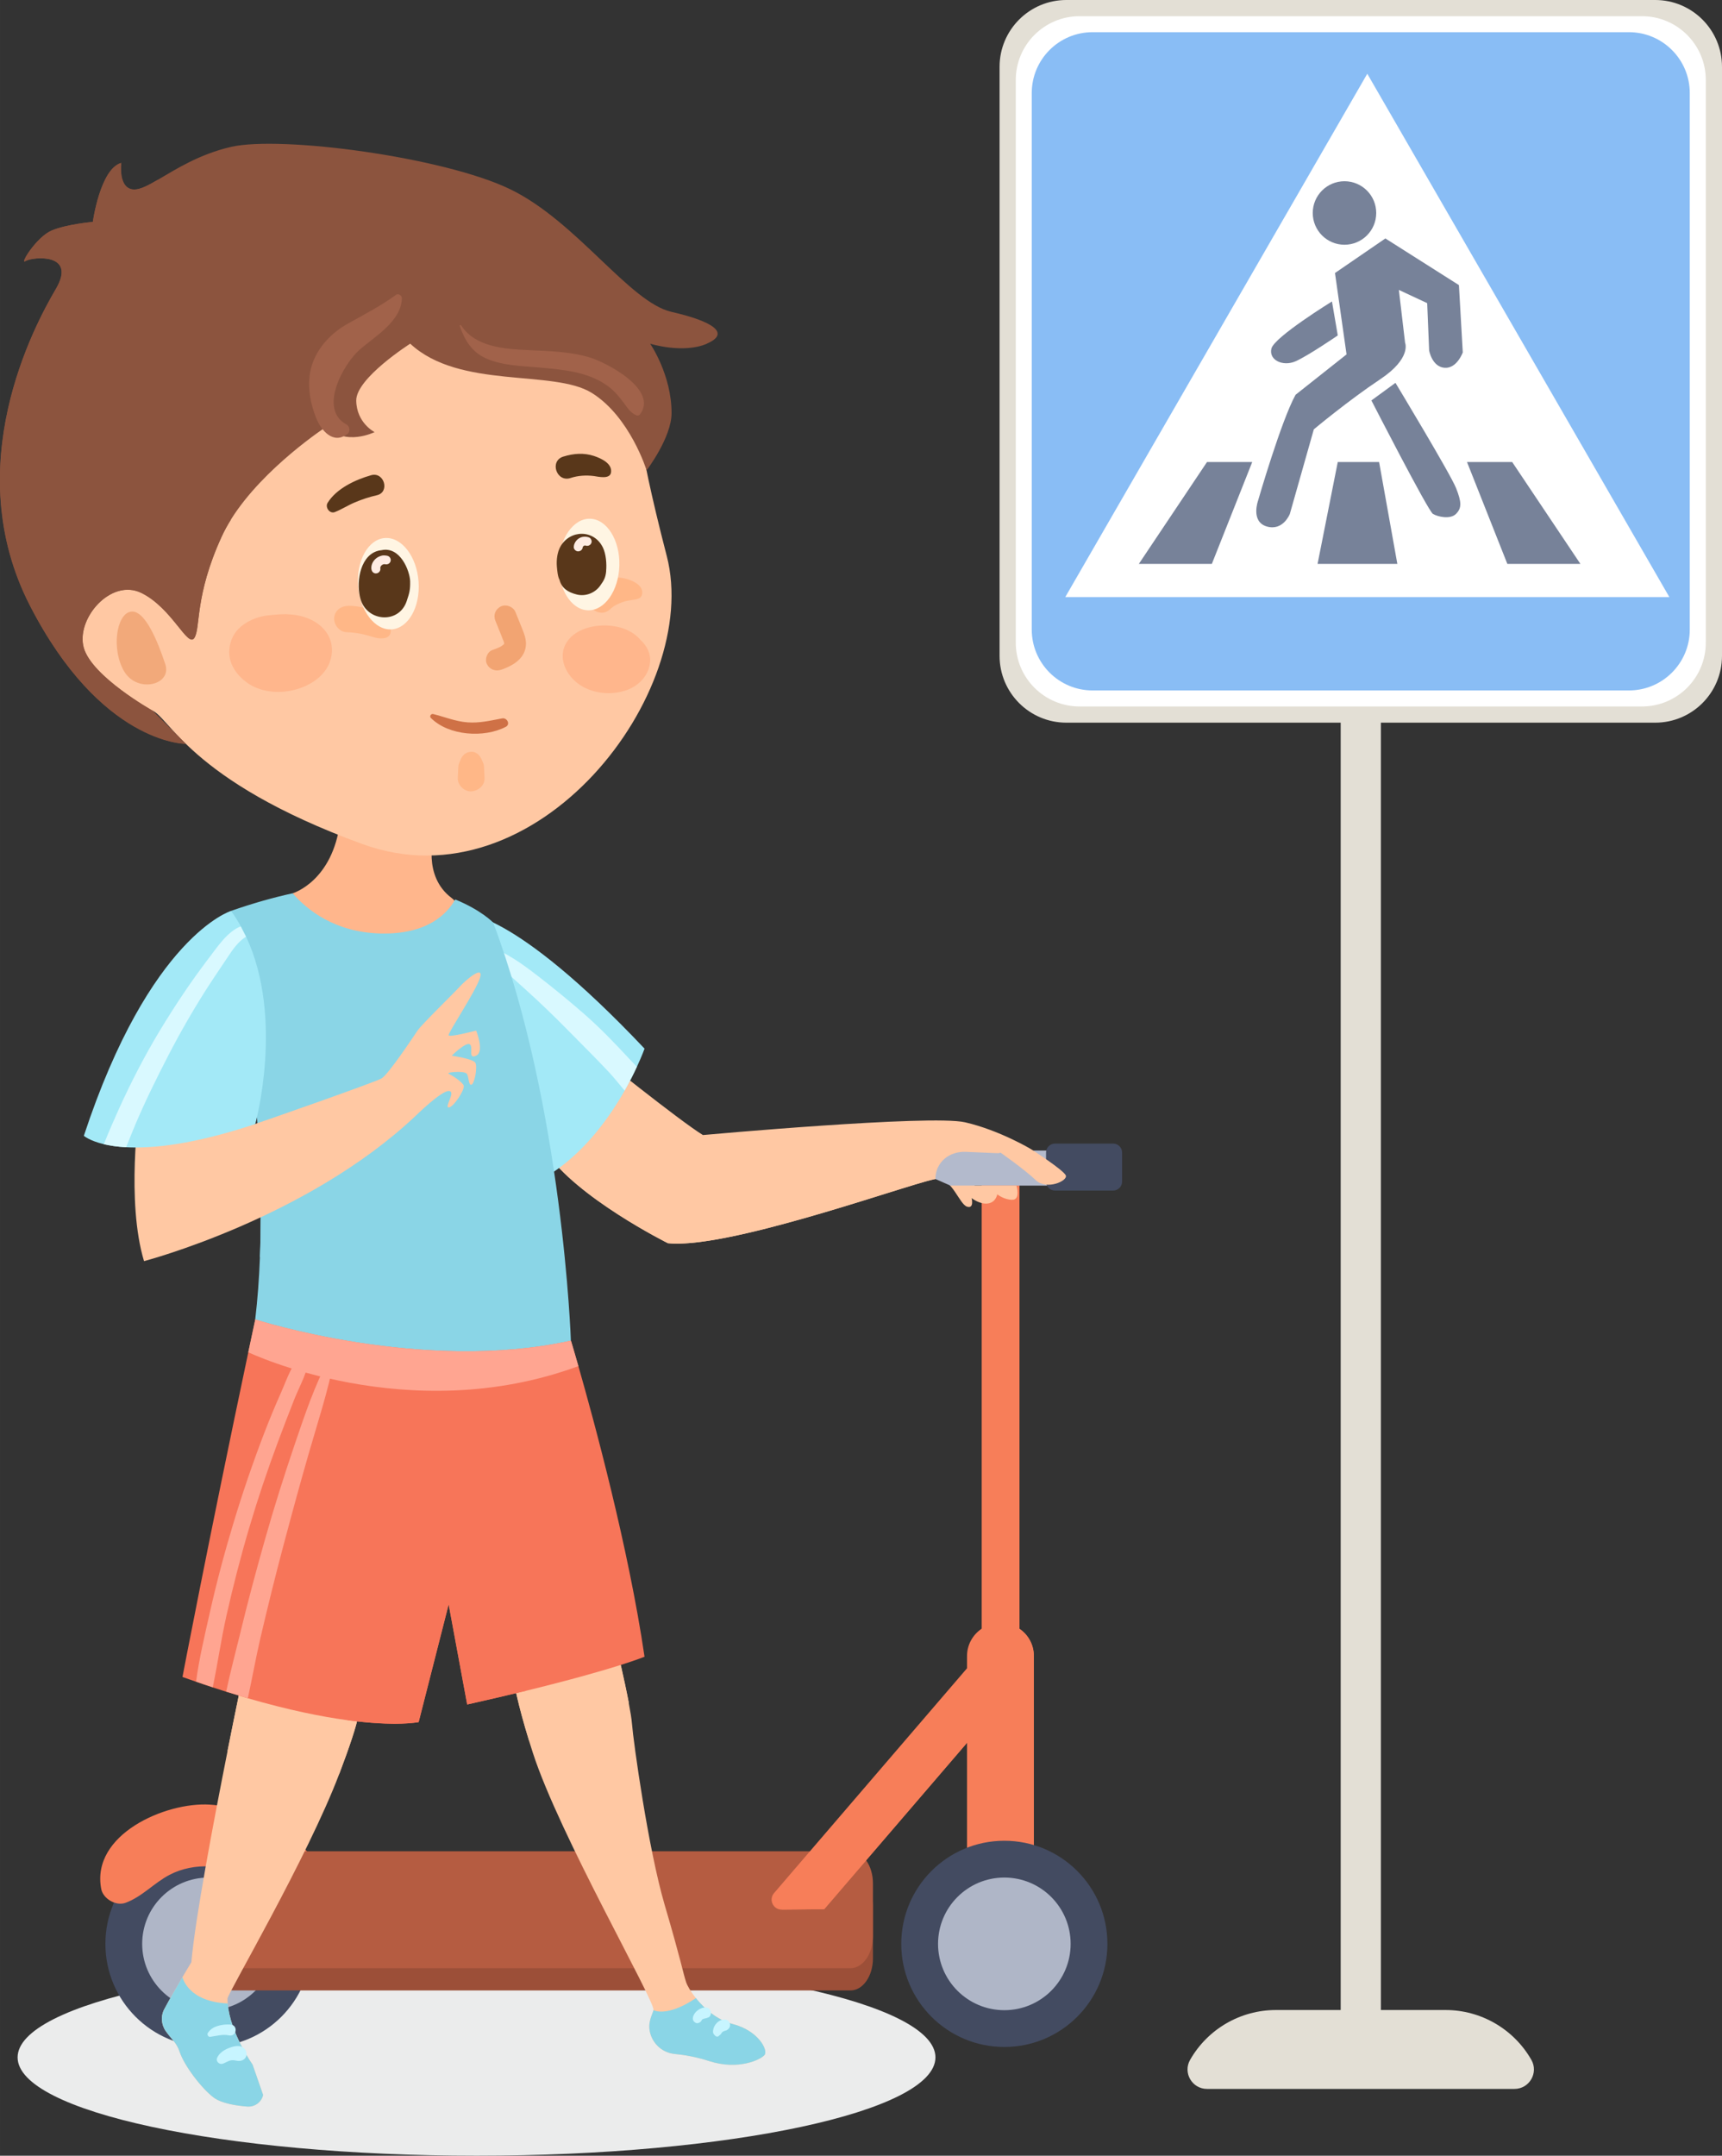 <?xml version="1.0" encoding="UTF-8"?>
<!DOCTYPE svg PUBLIC "-//W3C//DTD SVG 1.1//EN" "http://www.w3.org/Graphics/SVG/1.1/DTD/svg11.dtd">
<!-- Creator: CorelDRAW -->
<svg xmlns="http://www.w3.org/2000/svg" xml:space="preserve" width="24.531mm" height="30.699mm" version="1.1" style="shape-rendering:geometricPrecision; text-rendering:geometricPrecision; image-rendering:optimizeQuality; fill-rule:evenodd; clip-rule:evenodd"
viewBox="0 0 317.93 397.87"
 xmlns:xlink="http://www.w3.org/1999/xlink"
 xmlns:xodm="http://www.corel.com/coreldraw/odm/2003">
 <rect x="0" y="0" width="317.93" height="397.87" fill="#333333" stroke="none"/>
 <defs>
  <style type="text/css">
   <![CDATA[
    .fil0 {fill:#EBECEC;fill-rule:nonzero}
    .fil3 {fill:#434B61;fill-rule:nonzero}
    .fil14 {fill:#59371A;fill-rule:nonzero}
    .fil21 {fill:#778299;fill-rule:nonzero}
    .fil20 {fill:#89BDF5;fill-rule:nonzero}
    .fil18 {fill:#8AD5E6;fill-rule:nonzero}
    .fil22 {fill:#8C543E;fill-rule:nonzero}
    .fil5 {fill:#9C4F38;fill-rule:nonzero}
    .fil23 {fill:#A1624A;fill-rule:nonzero}
    .fil8 {fill:#A3E9F7;fill-rule:nonzero}
    .fil4 {fill:#AFB6C7;fill-rule:nonzero}
    .fil2 {fill:#B3BACC;fill-rule:nonzero}
    .fil6 {fill:#B55C41;fill-rule:nonzero}
    .fil27 {fill:#C7F5FF;fill-rule:nonzero}
    .fil24 {fill:#CF7146;fill-rule:nonzero}
    .fil9 {fill:#D9F9FF;fill-rule:nonzero}
    .fil10 {fill:#E3DFD5;fill-rule:nonzero}
    .fil12 {fill:#F2A472;fill-rule:nonzero}
    .fil17 {fill:#F2A97A;fill-rule:nonzero}
    .fil25 {fill:#F77559;fill-rule:nonzero}
    .fil1 {fill:#F77E59;fill-rule:nonzero}
    .fil26 {fill:#FFA591;fill-rule:nonzero}
    .fil11 {fill:#FFB68C;fill-rule:nonzero}
    .fil13 {fill:#FFB787;fill-rule:nonzero}
    .fil7 {fill:#FFC8A3;fill-rule:nonzero}
    .fil16 {fill:#FFECE3;fill-rule:nonzero}
    .fil15 {fill:#FFF5E3;fill-rule:nonzero}
    .fil19 {fill:white;fill-rule:nonzero}
   ]]>
  </style>
 </defs>
 <g id="Слой_x0020_1">
  <path class="fil0" d="M172.71 379.72c0,10.02 -37.93,18.15 -84.73,18.15 -46.79,0 -84.73,-8.13 -84.73,-18.15 0,-10.02 37.93,-18.15 84.73,-18.15 46.79,0 84.73,8.13 84.73,18.15z"/>
  <g id="_1754085270976">
   <polygon class="fil1" points="188.22,347.29 181.25,347.29 181.25,215.02 188.22,215.02 "/>
   <path class="fil1" d="M190.88 305.65l0 44.21 -12.34 0 0 -44.21c0,-2.11 1.08,-3.96 2.71,-5.05 0.96,-0.63 2.1,-1 3.33,-1l0.25 0c0.2,0 0.4,0.01 0.59,0.03 1.02,0.1 1.97,0.45 2.79,1 1.61,1.09 2.66,2.93 2.66,5.01z"/>
   <g>
    <path class="fil1" d="M190.88 349.85l-3.98 0c0.02,-0.73 0.05,-1.6 0.08,-2.57 0.32,-11.06 1.07,-36.35 1.24,-39.43 0.01,-0.25 0.01,-0.5 0,-0.73 -0.16,-3.42 -2.72,-5.12 -2.78,-5.17l0 -83.15 2.78 0 0 81.81c1.6,1.08 2.66,2.91 2.66,4.99l0 44.23z"/>
   </g>
   <polygon class="fil2" points="166.58,212.35 202.77,212.35 202.77,218.82 179.95,218.82 "/>
   <path class="fil3" d="M193.13 218.08l0 -5.36c0,-0.92 0.75,-1.66 1.66,-1.66l10.71 0c0.92,0 1.67,0.74 1.67,1.66l0 5.36c0,0.92 -0.75,1.66 -1.67,1.66l-10.71 0c-0.92,0 -1.66,-0.74 -1.66,-1.66z"/>
   <path class="fil3" d="M57.52 358.77c0,-10.51 -8.52,-19.03 -19.03,-19.03 -10.51,0 -19.03,8.52 -19.03,19.03 0,10.51 8.52,19.03 19.03,19.03 10.51,0 19.03,-8.52 19.03,-19.03z"/>
   <path class="fil1" d="M23.19 351.19c3.09,-1.15 5.24,-3.66 8.13,-5.17 2.32,-1.21 4.93,-1.66 7.41,-1.55 5.52,0.25 10.34,4.44 13.04,9.35 3.45,6.28 12.95,0.71 9.6,-5.61 -4.47,-8.43 -13.01,-14.53 -22.64,-15.14 -8.15,-0.51 -21.98,5.5 -20.04,15.57 0.35,1.82 2.75,3.2 4.49,2.55z"/>
   <path class="fil4" d="M50.73 358.77c0,-6.76 -5.48,-12.24 -12.24,-12.24 -6.76,0 -12.24,5.48 -12.24,12.24 0,6.76 5.48,12.24 12.24,12.24 6.76,0 12.24,-5.48 12.24,-12.24z"/>
   <path class="fil5" d="M157.02 345.79l-113.87 0c-2.29,0 -4.15,2.65 -4.15,5.92l0 9.74c0,3.27 1.86,5.92 4.15,5.92l113.87 0c2.29,0 4.15,-2.65 4.15,-5.92l0 -9.74c0,-3.27 -1.86,-5.92 -4.15,-5.92z"/>
   <path class="fil6" d="M157.02 341.68l-113.87 0c-2.29,0 -4.15,2.65 -4.15,5.92l0 9.74c0,3.27 1.86,5.92 4.15,5.92l113.87 0c2.29,0 4.15,-2.65 4.15,-5.92l0 -9.74c0,-3.27 -1.86,-5.92 -4.15,-5.92z"/>
   <path class="fil1" d="M144.32 352.44l7.84 -0.06 33.21 -38.67 -6.8 -5.84 -35.66 41.53c-1.03,1.2 -0.17,3.06 1.42,3.05z"/>
   <path class="fil7" d="M191.21 217.79c-2.05,-1.95 -6.46,-5.04 -6.46,-5.04l-5.56 0.99 0.75 5.08 7.73 0c0,0 0.78,2.61 -0.76,2.62 -1.53,0.01 -2.79,-1.01 -2.79,-1.01 0,0 -0.22,1.48 -1.73,1.69 -1.5,0.21 -3,-0.99 -3,-0.99 0,0 0.52,2.03 -0.87,1.57 -1.38,-0.47 -2.73,-5.1 -5.37,-5.15 -2.64,-0.05 -38.24,13.14 -49.85,11.9 0,0 -16.88,-8.4 -22.63,-17.01 -0.17,-0.25 -0.33,-0.51 -0.48,-0.77 -5.23,-8.88 9.34,-17.63 9.34,-17.63 0,0 15.91,12.8 20.25,15.45 0,0 42.05,-3.82 48.41,-2.35 6.37,1.47 12.16,4.95 12.16,4.95 0,0 6.07,3.88 6.43,4.87 0.37,0.99 -3.54,2.78 -5.59,0.83z"/>
   <g>
    <path class="fil7" d="M173.17 217.55c-2.53,-0.04 -34.82,11.88 -47.97,11.98l-0.24 0c-0.59,-0 -1.14,-0.03 -1.64,-0.08 0,0 -16.88,-8.4 -22.63,-17.01l0 -0 3.2 -2.47c0,0 16.36,11.3 20.09,11.39 3.73,0.09 47.67,-4.34 49.19,-3.81l0 0z"/>
   </g>
   <path class="fil8" d="M119 193.55c0,0 -0.46,1.3 -1.41,3.34 -0.57,1.24 -1.33,2.75 -2.26,4.4 -2.72,4.78 -6.98,10.77 -12.9,14.85 -11.33,7.82 -16.84,-47.51 -16.84,-47.51 0,0 8.73,-1.17 33.41,24.91z"/>
   <path class="fil9" d="M117.58 196.89c-0.57,1.24 -1.33,2.75 -2.26,4.4 -0.98,-1.17 -1.92,-2.35 -2.89,-3.4 -2.45,-2.62 -5.01,-5.13 -7.52,-7.69 -2.61,-2.66 -5.3,-5.25 -8.07,-7.74 -2.53,-2.28 -5.24,-4.57 -7.16,-7.41 -0.14,-0.21 0.09,-0.49 0.32,-0.42 3.42,1.06 6.43,3.29 9.24,5.45 2.96,2.28 5.86,4.66 8.68,7.12 2.92,2.56 5.62,5.37 8.26,8.22 0.45,0.49 0.93,0.98 1.41,1.48z"/>
   <path class="fil7" d="M66.17 316.53c-0.34,2.04 -1.69,6 -3.53,10.86 -5.85,15.44 -20.64,40.6 -20.64,41.48 0,0.29 0.01,0.59 0.04,0.89 0.43,5.44 4.59,11.29 4.59,11.29l1.95 5.61c-0.31,1.33 -1.53,2.23 -2.89,2.14 -1.98,-0.15 -4.72,-0.55 -6.22,-1.65 -2.08,-1.53 -5.41,-5.75 -6.32,-8.5 -0.53,-1.61 -1.43,-2.21 -2.53,-3.75 -0.86,-1.22 -0.98,-2.81 -0.27,-4.12 0.98,-1.83 2.3,-4.11 3.34,-5.87l0 -0.01c0.93,-1.58 1.64,-2.73 1.64,-2.73 0.7,-8.05 4.13,-26.12 6.68,-38.97 1.63,-8.18 2.91,-14.25 2.91,-14.25 0,0 22.71,-0.96 21.26,7.59z"/>
   <path class="fil7" d="M141.15 379.29c-0.73,0.87 -4.87,2.85 -10.23,1.11 -2.44,-0.79 -4.66,-1.15 -6.36,-1.31 -2.1,-0.2 -3.86,-1.67 -4.47,-3.69 -0.64,-2.12 0.38,-3.55 0.56,-4.4 0.34,-1.62 -17.38,-32.32 -22.28,-47.52 -0.25,-0.78 -0.49,-1.53 -0.71,-2.25 -4.1,-13.34 -3.32,-16.76 -3.32,-16.76l19.6 0c0,0 1.33,5.55 2.14,9.81 0.3,1.57 0.53,2.97 0.6,3.85 0.25,3.28 3,23.09 6.02,33.39 3.03,10.3 3.44,12.71 3.97,14.3 0.2,0.62 0.83,1.74 1.8,2.95l0 0c1.53,1.91 3.91,4.04 6.81,4.79 4.75,1.22 6.58,4.85 5.86,5.72z"/>
   <g>
    <path class="fil7" d="M66.17 316.53c-0.34,2.04 -1.69,6 -3.53,10.86l-0 0c-5.9,-1.73 -14.5,-3.55 -20.64,-4.2 1.63,-8.18 2.91,-14.25 2.91,-14.25 0,0 22.71,-0.96 21.26,7.59z"/>
   </g>
   <g>
    <path class="fil7" d="M116.1 314.28c-6.33,1.31 -14.08,4.82 -18.43,6.95 -4.04,-13.12 -3.34,-16.65 -3.32,-16.76l19.61 0c0.03,0.11 1.34,5.59 2.14,9.81z"/>
   </g>
   <polygon class="fil10" points="254.95,372.1 247.53,372.1 247.53,114.73 254.95,114.73 "/>
   <path class="fil10" d="M279.62 385.54l-56.77 0c-2.76,0 -4.49,-2.98 -3.12,-5.37 3.25,-5.69 9.3,-9.19 15.84,-9.19l31.32 0c6.54,0 12.59,3.51 15.84,9.19 1.37,2.39 -0.36,5.37 -3.12,5.37z"/>
   <path class="fil11" d="M54.03 164.87c0,0 7.41,-2.17 8.77,-13.25 1.35,-11.08 17.32,2.61 17.32,2.61 0,0 -2.21,7.42 3.29,11.53 5.51,4.11 -10.08,16.38 -10.08,16.38l-12.5 -6.73 -6.8 -10.54z"/>
   <path class="fil7" d="M117.7 72.65c0.14,1.69 -0.38,3.34 1.17,11.63 0.15,0.78 0.31,1.63 0.5,2.53 0.1,0.53 0.22,1.08 0.34,1.66 0.79,3.67 1.87,8.3 3.4,14.18 6.46,25.02 -23.9,64.93 -56.23,53.12 -32.32,-11.81 -35.69,-23.9 -39.07,-24.74 -2.23,-0.56 -7.54,-2.35 -10.79,-6.1 -1.67,-1.92 -2.79,-4.35 -2.7,-7.4 0.28,-8.99 -2.08,-9.47 -2.07,-11.15 0,-1.68 -11.51,-11.19 1.43,-28.61 12.93,-17.43 60.53,-35.56 76.84,-27.68 16.3,7.87 27.19,22.56 27.19,22.56z"/>
   <path class="fil12" d="M91.45 114.54c0.35,0.87 0.7,1.75 1.06,2.62 0.17,0.43 0.32,0.88 0.52,1.31 0.11,0.24 -0.07,-0.33 -0.02,-0.07 0.02,0.12 0.05,0.24 0.07,0.36 0.07,0.33 -0.05,-0.08 0.01,-0.1 -0.01,0.01 -0.03,0.25 -0.03,0.27 -0,0.18 0.15,-0.36 0.05,-0.21 -0.03,0.05 -0.07,0.14 -0.08,0.19 -0.06,0.21 0.28,-0.39 0.08,-0.13 -0.05,0.05 -0.08,0.11 -0.13,0.17 -0.05,0.06 -0.27,0.3 -0.04,0.05 0.22,-0.23 0.04,-0.05 -0.02,0 -0.13,0.11 -0.27,0.2 -0.41,0.3 -0.21,0.16 0.07,-0.05 0.15,-0.08 -0.09,0.03 -0.17,0.1 -0.26,0.14 -0.14,0.07 -0.28,0.14 -0.43,0.2 -0.34,0.15 -0.68,0.28 -1.03,0.4 -1,0.34 -1.5,1.7 -1.04,2.61 0.51,1.02 1.6,1.4 2.67,1.03 1.88,-0.65 3.89,-1.76 4.41,-3.8 0.34,-1.31 -0.05,-2.48 -0.55,-3.71 -0.42,-1.05 -0.84,-2.09 -1.27,-3.14 -0.39,-0.97 -1.71,-1.49 -2.67,-1.03 -1.01,0.48 -1.46,1.58 -1.04,2.61z"/>
   <path class="fil11" d="M57.46 120.64c0,0.02 -0.01,0.03 -0,0.05 -0,-0.01 -0,-0.01 0.01,-0.02 0.01,-0.01 0.01,-0.02 -0,-0.03zm3.39 1.66c-1.97,5.05 -10.49,7.2 -15.33,3.63 -2.91,-2.15 -4.03,-5.26 -2.55,-8.37 1.03,-2.15 3.66,-3.62 6.44,-3.98 0.78,-0.09 1.58,-0.13 2.37,-0.2 0.57,-0.04 1.12,-0.04 1.65,0.02 1.85,0.08 3.66,0.64 5,1.55 2.69,1.79 3.46,4.67 2.41,7.35z"/>
   <path class="fil11" d="M57.46 120.64c0.01,0.01 0.01,0.02 0,0.03 -0.01,0.01 -0.01,0.01 -0.01,0.02 -0,-0.02 0,-0.03 0,-0.05z"/>
   <path class="fil11" d="M107.63 122.12c0.01,0.01 0.01,0.02 0.01,0.02 -0.02,-0.04 -0.04,-0.08 -0.05,-0.13 0.02,0.03 0.03,0.07 0.05,0.11z"/>
   <path class="fil11" d="M120.03 122.09c-0.16,2.3 -1.81,4.44 -4.5,5.34 -3.18,1.06 -6.98,0.43 -9.35,-1.71 -2.36,-2.12 -3.15,-5.35 -1.15,-7.73 1.97,-2.34 6.01,-3.06 9.34,-2.21 1.63,0.41 2.98,1.26 3.9,2.34 1.17,1.09 1.86,2.48 1.76,3.96z"/>
   <path class="fil13" d="M72.15 116.31c-0.17,-3.25 -5.16,-4.52 -7.78,-4.5 -1.34,0.01 -2.56,0.8 -2.67,2.21 -0.1,1.26 0.94,2.62 2.28,2.66 1.28,0.04 2.44,0.22 3.68,0.54 1.15,0.3 2.26,0.81 3.47,0.52 0.73,-0.18 1.05,-0.72 1.02,-1.43z"/>
   <path class="fil13" d="M118.32 108.45c-0.73,-1.13 -2.8,-1.81 -4.09,-1.84 -1.84,-0.03 -3.46,0.6 -4.91,1.69 -2.78,2.08 0.87,6.44 3.33,4.13 0.72,-0.67 1.5,-1.03 2.44,-1.35 0.91,-0.32 1.8,-0.29 2.71,-0.57 0.92,-0.28 0.94,-1.42 0.52,-2.06z"/>
   <path class="fil14" d="M61.84 94.5c1.28,-0.5 2.41,-1.25 3.68,-1.78 1.33,-0.56 2.66,-1 4.07,-1.32 2.44,-0.56 1.35,-4.39 -1.08,-3.69 -2.92,0.83 -6.41,2.47 -8.03,5.11 -0.49,0.8 0.37,2.07 1.35,1.69z"/>
   <path class="fil14" d="M112.81 87.22c0.27,-1.69 -1.84,-2.63 -3.16,-3.07 -1.88,-0.61 -3.76,-0.46 -5.64,0.12 -2.62,0.8 -1.26,4.82 1.34,3.95 1.34,-0.45 2.89,-0.54 4.28,-0.36 0.8,0.11 2.97,0.66 3.18,-0.65z"/>
   <path class="fil15" d="M103.16 104c-0.12,4.67 2.28,8.53 5.37,8.64 3.09,0.1 5.69,-3.59 5.82,-8.26 0.12,-4.67 -2.28,-8.53 -5.37,-8.64 -3.09,-0.1 -5.69,3.59 -5.82,8.26z"/>
   <path class="fil14" d="M111.92 105.38c-0.11,1.21 -0.4,1.72 -1.12,2.73 -0.93,1.31 -2.66,2.02 -4.29,1.62 -1.66,-0.41 -2.81,-1.18 -3.2,-2.7 -0.35,-0.63 -0.43,-1.74 -0.5,-2.5 -0.09,-1.19 0.07,-2.62 0.67,-3.67 1.78,-3.12 6.19,-3.18 7.83,0.19 0.59,1.22 0.72,3.03 0.6,4.33z"/>
   <path class="fil15" d="M66.11 108.09c0.33,4.65 3.11,8.27 6.19,8.07 3.08,-0.2 5.31,-4.13 4.98,-8.79 -0.33,-4.65 -3.1,-8.27 -6.19,-8.07 -3.08,0.2 -5.31,4.13 -4.98,8.79z"/>
   <path class="fil14" d="M75.08 110.96c-1.41,4.2 -7.19,3.83 -8.48,-0.27 -0.88,-2.79 -0.3,-7.76 2.87,-8.93 0.32,-0.12 0.64,-0.19 0.95,-0.21 3.49,-0.77 5.25,3.85 5.3,5.72 0.03,1.62 -0.12,2.14 -0.64,3.69z"/>
   <path class="fil16" d="M72.08 103.05c-0.09,-0.18 -0.24,-0.37 -0.45,-0.43 0.07,0 -0.61,-0.21 -1.18,-0.06 -1.89,0.49 -2.29,2.55 -1.54,3.11 0.61,0.45 1.43,-0.09 1.31,-0.77 -0.06,-0.32 0.25,-0.72 0.72,-0.78 0.14,0.01 0.26,0.04 0.19,0.02 0.74,0.16 1.21,-0.58 0.94,-1.1z"/>
   <path class="fil16" d="M109.19 99.68c-0.07,-0.19 -0.21,-0.39 -0.4,-0.47 -1.14,-0.44 -2.36,0.08 -2.78,1.28 -0.06,0.16 -0.06,0.32 -0.08,0.5 0.01,0.43 0.44,0.81 0.87,0.77 0.42,-0.04 0.55,-0.24 0.69,-0.43 0.14,-0.27 0.01,-0.32 0.23,-0.54 0.15,-0.1 0.25,-0.15 0.43,-0.09 0.7,0.22 1.26,-0.46 1.04,-1.02z"/>
   <path class="fil7" d="M20.45 106.66c1.57,0.41 2.8,1.11 4.06,2.17 3.51,2.95 5.44,7.62 5.89,12.11 0.35,3.48 -0.18,7.35 -2.26,10.22 -0.11,-0.05 -0.23,-0.09 -0.34,-0.12 -3.37,-0.84 -13.77,-4.5 -13.49,-13.5 0.28,-8.96 6.09,-9.21 6.14,-10.88z"/>
   <path class="fil17" d="M22.95 123.95c2.4,4.03 8.87,2.51 7.56,-1.39 -1.3,-3.9 -3.73,-10.16 -6.4,-9.66 -2.67,0.5 -3.57,7.03 -1.16,11.06z"/>
   <path class="fil18" d="M105.41 247.43c0,0 -39.59,18.07 -53.61,8.94 -3.54,-2.3 -5.45,-6.35 -4.68,-12.85 0.44,-3.71 0.72,-7.56 0.87,-11.47 0.2,-5.14 0.18,-10.39 0,-15.55 -0.87,-25.13 -5.34,-48.38 -5.34,-48.38 4.08,-1.42 7.87,-2.49 11.38,-3.25 2.62,3.02 7.78,7.23 16.27,7.42 8.52,0.19 12.21,-3.55 13.75,-6.28 4.84,1.98 7.01,4.27 7.01,4.27 12.9,34.31 14.34,77.15 14.34,77.15z"/>
   <path class="fil10" d="M305.6 133.38l-108.72 0c-6.81,0 -12.33,-5.52 -12.33,-12.33l0 -108.72c0,-6.81 5.52,-12.33 12.33,-12.33l108.72 0c6.81,0 12.33,5.52 12.33,12.33l0 108.72c0,6.81 -5.52,12.33 -12.33,12.33z"/>
   <path class="fil19" d="M303.16 130.39l-103.84 0c-6.5,0 -11.78,-5.27 -11.78,-11.78l0 -103.84c0,-6.5 5.27,-11.78 11.78,-11.78l103.84 0c6.5,0 11.78,5.27 11.78,11.78l0 103.84c0,6.5 -5.27,11.78 -11.78,11.78z"/>
   <path class="fil20" d="M300.75 127.43l-99.03 0c-6.2,0 -11.23,-5.03 -11.23,-11.23l0 -99.03c0,-6.2 5.03,-11.23 11.23,-11.23l99.03 0c6.2,0 11.23,5.03 11.23,11.23l0 99.03c0,6.2 -5.03,11.23 -11.23,11.23z"/>
   <polygon class="fil19" points="252.44,13.61 196.68,110.2 308.21,110.2 "/>
   <path class="fil21" d="M257.64 70.66l-4.44 3.25c0,0 10.47,20.41 11.36,20.94 0.89,0.53 3.19,1.06 4.26,0 1.06,-1.07 1.06,-2.13 0,-4.79 -1.07,-2.66 -11.18,-19.4 -11.18,-19.4z"/>
   <path class="fil21" d="M246.46 50.4l9.32 -6.39 13.58 8.61 0.71 12.42c0,0 -1.07,3.02 -3.37,2.84 -2.31,-0.18 -2.84,-3.19 -2.84,-3.19l-0.36 -8.74 -5.23 -2.44 1.15 9.76c0,0 1.24,2.84 -4.61,6.74 -5.86,3.9 -12.24,9.23 -12.24,9.23l-4.43 15.62c0,0 -1.24,3.19 -4.26,2.31 -3.02,-0.89 -1.6,-4.79 -1.6,-4.79 0,0 4.26,-14.73 6.92,-19.52l9.41 -7.45 -2.13 -14.99z"/>
   <path class="fil21" d="M245.92 55.64l1.07 6.27c0,0 -5.5,3.77 -7.81,4.78 -2.31,1.01 -4.97,-0.23 -4.44,-2.36 0.53,-2.13 11.18,-8.69 11.18,-8.69z"/>
   <polygon class="fil21" points="210.26,104.08 222.85,85.27 231.2,85.27 223.74,104.08 "/>
   <polygon class="fil21" points="291.79,104.08 279.19,85.27 270.85,85.27 278.3,104.08 "/>
   <polygon class="fil21" points="243.26,104.08 246.99,85.27 254.62,85.27 257.99,104.08 "/>
   <path class="fil21" d="M254.09 39.31c0,-3.23 -2.62,-5.86 -5.86,-5.86 -3.23,0 -5.86,2.62 -5.86,5.86 0,3.23 2.62,5.86 5.86,5.86 3.23,0 5.86,-2.62 5.86,-5.86z"/>
   <path class="fil22" d="M130.51 63.44c-4.39,1.89 -10.47,0 -10.47,0 0,0 3.95,5.7 3.95,12.8 0,4.52 -4.61,10.57 -4.61,10.57 0,0 -3.06,-9.91 -10.13,-14.3 -7.07,-4.39 -24.41,-0.59 -33.51,-9.08 0,0 -10.04,6.38 -9.97,10.52 0.07,4.14 3.39,5.8 3.39,5.8 0,0 -5.48,2.71 -8.8,-1.07 0,0 -11.71,7.6 -17.7,17.17 -0.65,1.04 -1.24,2.1 -1.73,3.18 -5.04,11.01 -3.85,16.82 -5.04,18.7 -1.2,1.88 -4.1,-5.51 -9.76,-8.3 -5.67,-2.79 -12.18,4.81 -10.65,10.15 1.54,5.33 12.67,11.56 12.67,11.56l6.16 6.14c-0.29,0 -15.72,-0.12 -28.78,-25.54 -13.17,-25.67 0.8,-51.62 4.79,-58.41 4,-6.79 -4.39,-5.93 -5.59,-5.16 -1.2,0.77 2,-4.42 4.79,-5.62 2.8,-1.19 7.63,-1.6 7.63,-1.6 0,0 1.36,-9.82 5.25,-10.89 0,0 -0.64,4.91 2.42,4.91 1.12,0 2.57,-0.76 4.41,-1.84 3.2,-1.87 7.57,-4.67 13.42,-6.02 9.2,-2.12 39.38,1.87 51.64,7.86 12.26,5.99 21.97,20.84 29.69,22.59 7.72,1.76 10.92,3.97 6.53,5.86z"/>
   <g>
    <path class="fil22" d="M42.65 95.87c-0.65,1.04 -1.24,2.1 -1.73,3.18 -5.05,11.01 -3.85,16.82 -5.05,18.7 -1.2,1.88 -4.1,-5.51 -9.76,-8.3 -5.67,-2.79 -12.18,4.81 -10.65,10.15 1.54,5.33 12.67,11.56 12.67,11.56l6.16 6.14c-0.29,0 -15.72,-0.12 -28.78,-25.54 -13.17,-25.67 0.8,-51.62 4.79,-58.41 4,-6.79 -4.39,-5.93 -5.59,-5.16 -1.2,0.77 2,-4.42 4.79,-5.62 2.8,-1.19 7.63,-1.6 7.63,-1.6 0,0 1.36,-9.81 5.24,-10.89l0 0c-0.01,0.06 -0.62,4.91 2.42,4.91 1.12,0 2.57,-0.76 4.41,-1.84 0,0 -15.4,44.14 13.42,62.72z"/>
   </g>
   <path class="fil23" d="M73.1 54.43c-2.92,2.11 -5.83,3.59 -8.96,5.35 -2.87,1.61 -5.39,4.2 -6.47,7.36 -1.09,3.21 -0.57,6.72 0.63,9.83 0.96,2.49 3.23,5.18 5.89,3.08 0.55,-0.43 0.35,-1.41 -0.22,-1.71 -5.23,-2.8 -0.58,-11.14 2.4,-13.77 2.83,-2.49 7.71,-5.25 7.83,-9.51 0.02,-0.52 -0.65,-0.97 -1.11,-0.64z"/>
   <path class="fil23" d="M84.88 60.16c0.91,2.61 2.19,4.77 4.81,5.97 3.11,1.42 7.11,1.43 10.45,1.75 3.99,0.37 8.08,0.76 11.53,2.99 1.52,0.98 2.49,2.13 3.54,3.55 0.69,0.93 1.24,1.82 2.33,2.25 0.17,0.07 0.46,-0 0.58,-0.15 3.54,-4.54 -6.09,-9.6 -9.24,-10.55 -3.66,-1.1 -7.54,-1.17 -11.32,-1.35 -4.35,-0.21 -9.78,-0.52 -12.42,-4.56 -0.08,-0.13 -0.32,-0.05 -0.26,0.11z"/>
   <path class="fil24" d="M79.57 132.53c3.29,3.27 9.8,3.71 13.81,1.62 0.9,-0.47 0.24,-1.72 -0.66,-1.56 -2.17,0.4 -4.21,0.91 -6.45,0.73 -2.18,-0.17 -4.18,-1.01 -6.28,-1.53 -0.42,-0.1 -0.75,0.42 -0.43,0.74z"/>
   <path class="fil13" d="M85.02 140.25c-0.05,0.13 -0.1,0.26 -0.15,0.39 0.14,-0.38 0.08,-0.25 -0.17,0.38 -0.08,0.34 -0.09,0.71 -0.11,1.06 -0.02,0.5 -0.05,1 -0.07,1.51 -0.06,1.29 1.18,2.53 2.47,2.47 1.29,-0.06 2.54,-1.09 2.47,-2.47 -0.02,-0.5 -0.05,-1 -0.07,-1.51 -0.02,-0.35 -0.02,-0.73 -0.11,-1.06 -0.25,-0.63 -0.31,-0.76 -0.17,-0.38 -0.05,-0.13 -0.1,-0.26 -0.15,-0.39 -0.32,-0.82 -1.01,-1.54 -1.97,-1.5 -0.97,0.04 -1.63,0.62 -1.97,1.5z"/>
   <path class="fil25" d="M119 305.77c0,0 -5.26,2.23 -21.89,6.29 -3.19,0.78 -6.79,1.62 -10.85,2.53l-3.42 -18.48 -5.54 21.73c0,0 -4.05,0.88 -13.15,-0.35 -4.72,-0.64 -10.81,-1.85 -18.4,-4.05 -1.29,-0.38 -2.62,-0.78 -4,-1.21 -0.81,-0.25 -1.64,-0.52 -2.48,-0.8 -1,-0.33 -2.03,-0.67 -3.08,-1.04 -0.82,-0.28 -1.65,-0.58 -2.5,-0.88 0,0 4.74,-24.84 12.15,-59.92 0.42,-1.99 0.85,-4.01 1.29,-6.06 0,0 30.88,9.99 58.28,3.91 0,0 0.53,1.73 1.38,4.71 2.82,9.85 9.24,33.38 12.21,53.63z"/>
   <g>
    <path class="fil25" d="M97.1 312.05l0 0.01c-3.18,0.77 -6.79,1.62 -10.85,2.53l-3.42 -18.48 -5.54 21.73c0,0 -1.34,0.29 -4.22,0.3l-0.35 0c-2.09,-0.01 -4.92,-0.16 -8.57,-0.66 5.11,-3.8 12.19,-34.54 12.19,-34.54 0,0 9.05,2 13.38,1.57 4.34,-0.42 8.05,-8.76 8.22,-6.16 0.17,2.6 -3.77,9.38 -4.53,11.77 -0.76,2.4 3.69,21.93 3.69,21.93z"/>
   </g>
   <g>
    <path class="fil18" d="M72.15 209.96c0,0 -13.67,14.74 -24.16,22.09l0 0c0.2,-5.14 0.18,-10.39 0,-15.55l6.03 -4.59 18.12 -1.95z"/>
   </g>
   <path class="fil7" d="M25.7 204.64c0,0 -2.45,17.04 0.89,28.12 0,0 29.97,-7.82 50.06,-26.73 0,0 4.74,-4.67 6.19,-4.67 1.45,0 -0.87,3.04 0,3.04 0.87,0 3.05,-3.33 2.76,-4.06 -0.29,-0.72 -2.18,-1.88 -2.76,-2.17 -0.58,-0.29 2.9,-0.58 3.33,0 0.44,0.58 0.29,2.17 0.87,2.03 0.58,-0.15 1.16,-3.33 0.72,-4.06 -0.43,-0.72 -4.35,-1.3 -4.35,-1.3 0,0 2.61,-2.58 3.33,-2.09 0.73,0.49 -0.42,2.84 1.17,2.09 1.59,-0.75 0,-4.63 0,-4.63 0,0 -4.94,1.3 -5.08,0.86 -0.14,-0.43 4.98,-8.05 5.78,-10.57 0.8,-2.52 -2.59,0.34 -3.75,1.62 -1.16,1.28 -6.99,6.93 -7.77,8.09 -0.78,1.15 -5.4,8.11 -6.64,8.83 -1.24,0.72 -21.39,7.77 -23.33,8.4 -1.94,0.63 -21.43,-2.81 -21.43,-2.81z"/>
   <path class="fil8" d="M47.12 207.46c-11.35,3.77 -18.94,4.55 -23.82,4.28 -1.68,-0.09 -3.04,-0.3 -4.12,-0.56 -2.68,-0.64 -3.7,-1.55 -3.7,-1.55 12.17,-36.94 27.18,-41.51 27.18,-41.51 0.67,0.93 1.27,1.88 1.81,2.87l0.97 1.89c7.08,15.12 1.69,34.58 1.69,34.58z"/>
   <path class="fil26" d="M106.79 252.14c-31.43,11.58 -60.95,-2.56 -60.95,-2.56 0.42,-1.99 0.85,-4.01 1.29,-6.06 0,0 30.88,9.99 58.28,3.91 0,0 0.53,1.73 1.38,4.71z"/>
   <path class="fil9" d="M45.43 172.87c-1.49,0.96 -2.42,2.31 -3.51,3.96 -1.33,1.99 -2.68,3.97 -3.97,5.99 -2.49,3.93 -4.8,7.96 -6.93,12.09 -2.13,4.13 -4.19,8.3 -6.01,12.59 -0.59,1.4 -1.16,2.82 -1.72,4.24 -1.68,-0.09 -3.04,-0.3 -4.12,-0.56 0.87,-2.19 1.81,-4.36 2.78,-6.5 2.23,-4.91 4.7,-9.71 7.48,-14.34 2.87,-4.75 5.97,-9.39 9.34,-13.79 1.24,-1.62 3.32,-4.74 5.68,-5.56l0.97 1.89z"/>
   <path class="fil26" d="M61.67 250.95c-1.1,5.86 -3.02,11.57 -4.66,17.29 -1.61,5.59 -3.14,11.2 -4.63,16.81 -1.54,5.78 -2.97,11.58 -4.33,17.4 -0.83,3.6 -1.49,7.31 -2.29,10.97 -1.29,-0.37 -2.62,-0.78 -4,-1.21 0.76,-3.63 1.74,-7.25 2.59,-10.77 1.4,-5.81 2.95,-11.58 4.58,-17.33 1.67,-5.92 3.53,-11.77 5.5,-17.58 1.83,-5.39 3.69,-10.9 6.37,-15.94 0.27,-0.51 0.96,-0.13 0.87,0.37z"/>
   <path class="fil26" d="M57.07 250.33c-0.1,2.67 -1.77,5.48 -2.74,7.95 -1.03,2.63 -2.06,5.27 -3.04,7.92 -1.92,5.16 -3.68,10.38 -5.24,15.65 -1.61,5.43 -3.02,10.91 -4.26,16.43 -0.97,4.33 -1.6,8.78 -2.51,13.13 -1,-0.33 -2.03,-0.67 -3.08,-1.04 0.58,-4.35 1.64,-8.74 2.58,-12.92 1.24,-5.52 2.7,-11 4.34,-16.41 1.68,-5.57 3.57,-11.08 5.65,-16.51 1,-2.61 2.08,-5.19 3.22,-7.75 1.02,-2.31 1.95,-5.28 3.93,-6.94 0.43,-0.36 1.19,-0.15 1.17,0.49z"/>
   <path class="fil18" d="M46.63 381.05l1.95 5.61c-0.31,1.33 -1.53,2.23 -2.89,2.14 -1.98,-0.15 -4.72,-0.55 -6.22,-1.65 -2.08,-1.54 -5.41,-5.75 -6.32,-8.5 -0.53,-1.61 -1.43,-2.21 -2.53,-3.75 -0.86,-1.22 -0.98,-2.81 -0.27,-4.12 0.98,-1.83 2.3,-4.11 3.34,-5.87 0.05,0.2 1.08,4.51 8.32,4.86l0.04 0c0.43,5.45 4.59,11.29 4.59,11.29z"/>
   <path class="fil18" d="M141.15 379.29c-0.73,0.87 -4.87,2.85 -10.23,1.11 -2.44,-0.79 -4.66,-1.15 -6.36,-1.31 -2.1,-0.2 -3.86,-1.67 -4.47,-3.69 -0.64,-2.12 0.38,-3.55 0.56,-4.4 0,0 2.44,1.41 7.83,-2.22l0 0c1.53,1.91 3.91,4.04 6.81,4.79 4.75,1.22 6.58,4.85 5.86,5.72z"/>
   <path class="fil27" d="M38.81 375.93c1.16,-0.16 2.27,-0.52 3.45,-0.27 1.45,0.3 1.76,-1.91 0.27,-2 -0.8,-0.05 -1.63,0.03 -2.4,0.28 -0.78,0.25 -1.28,0.59 -1.75,1.25 -0.21,0.29 0.07,0.8 0.43,0.75z"/>
   <path class="fil27" d="M41.08 380.91c0.58,-0.19 1.03,-0.57 1.65,-0.65 0.66,-0.09 1.22,0.26 1.87,0.05 1.14,-0.36 1.21,-1.73 0.31,-2.39 -0.82,-0.6 -2.13,-0.17 -2.97,0.21 -0.78,0.35 -1.57,0.93 -1.88,1.75 -0.22,0.59 0.45,1.2 1.02,1.02z"/>
   <path class="fil27" d="M128.91 373.39c0.24,-0.1 0.45,-0.19 0.59,-0.42 0.01,-0.01 0.1,-0.2 0.08,-0.17 0.05,-0.07 0.05,-0.06 0.09,-0.09 0.13,-0.09 0.2,-0.1 0.39,-0.15 0.27,-0.06 0.47,-0.1 0.73,-0.21 0.39,-0.17 0.56,-0.73 0.45,-1.12 -0.12,-0.42 -0.52,-0.72 -0.95,-0.73 -1,-0.01 -2.14,0.82 -2.35,1.81 -0.06,0.29 -0.01,0.62 0.22,0.83 0.19,0.17 0.47,0.36 0.74,0.24z"/>
   <path class="fil27" d="M132.72 375.75c0.05,-0.05 0.09,-0.1 0.15,-0.15 -0.1,0.06 -0.19,0.11 -0.29,0.17 0.3,-0.1 0.47,-0.25 0.63,-0.52 0.02,-0.03 0.12,-0.17 0.05,-0.09 0,-0 0.21,-0.2 0.09,-0.1 0.12,-0.09 0.27,-0.17 0.41,-0.23 -0.19,0.08 0.08,-0.01 0.11,-0.02 0.15,-0.04 0.29,-0.08 0.42,-0.17 0.34,-0.24 0.55,-0.59 0.49,-1.02 -0.05,-0.39 -0.34,-0.75 -0.73,-0.85 -0.82,-0.21 -1.66,0.38 -2.07,1.06 -0.15,0.25 -0.26,0.54 -0.31,0.83 -0.05,0.29 -0.05,0.56 0.13,0.8 0.08,0.1 0.18,0.2 0.28,0.3 0.17,0.16 0.48,0.19 0.64,0z"/>
   <path class="fil2" d="M178.33 212.59l5.88 0.25 -4.26 5.97 -4.51 0 -2.74 -1.21c0,-3.08 2.56,-5.15 5.63,-5.01z"/>
   <path class="fil3" d="M204.46 358.77c0,-10.51 -8.52,-19.03 -19.03,-19.03 -10.51,0 -19.03,8.52 -19.03,19.03 0,10.51 8.52,19.03 19.03,19.03 10.51,0 19.03,-8.52 19.03,-19.03z"/>
   <path class="fil4" d="M197.67 358.77c0,-6.76 -5.48,-12.24 -12.24,-12.24 -6.76,0 -12.24,5.48 -12.24,12.24 0,6.76 5.48,12.24 12.24,12.24 6.76,0 12.24,-5.48 12.24,-12.24z"/>
   <g>
    <polygon class="fil1" points="178.45,321.76 178.54,312.85 178.54,312.85 144.33,352.44 144.33,352.44 152.17,352.37 "/>
   </g>
  </g>
 </g>
</svg>
